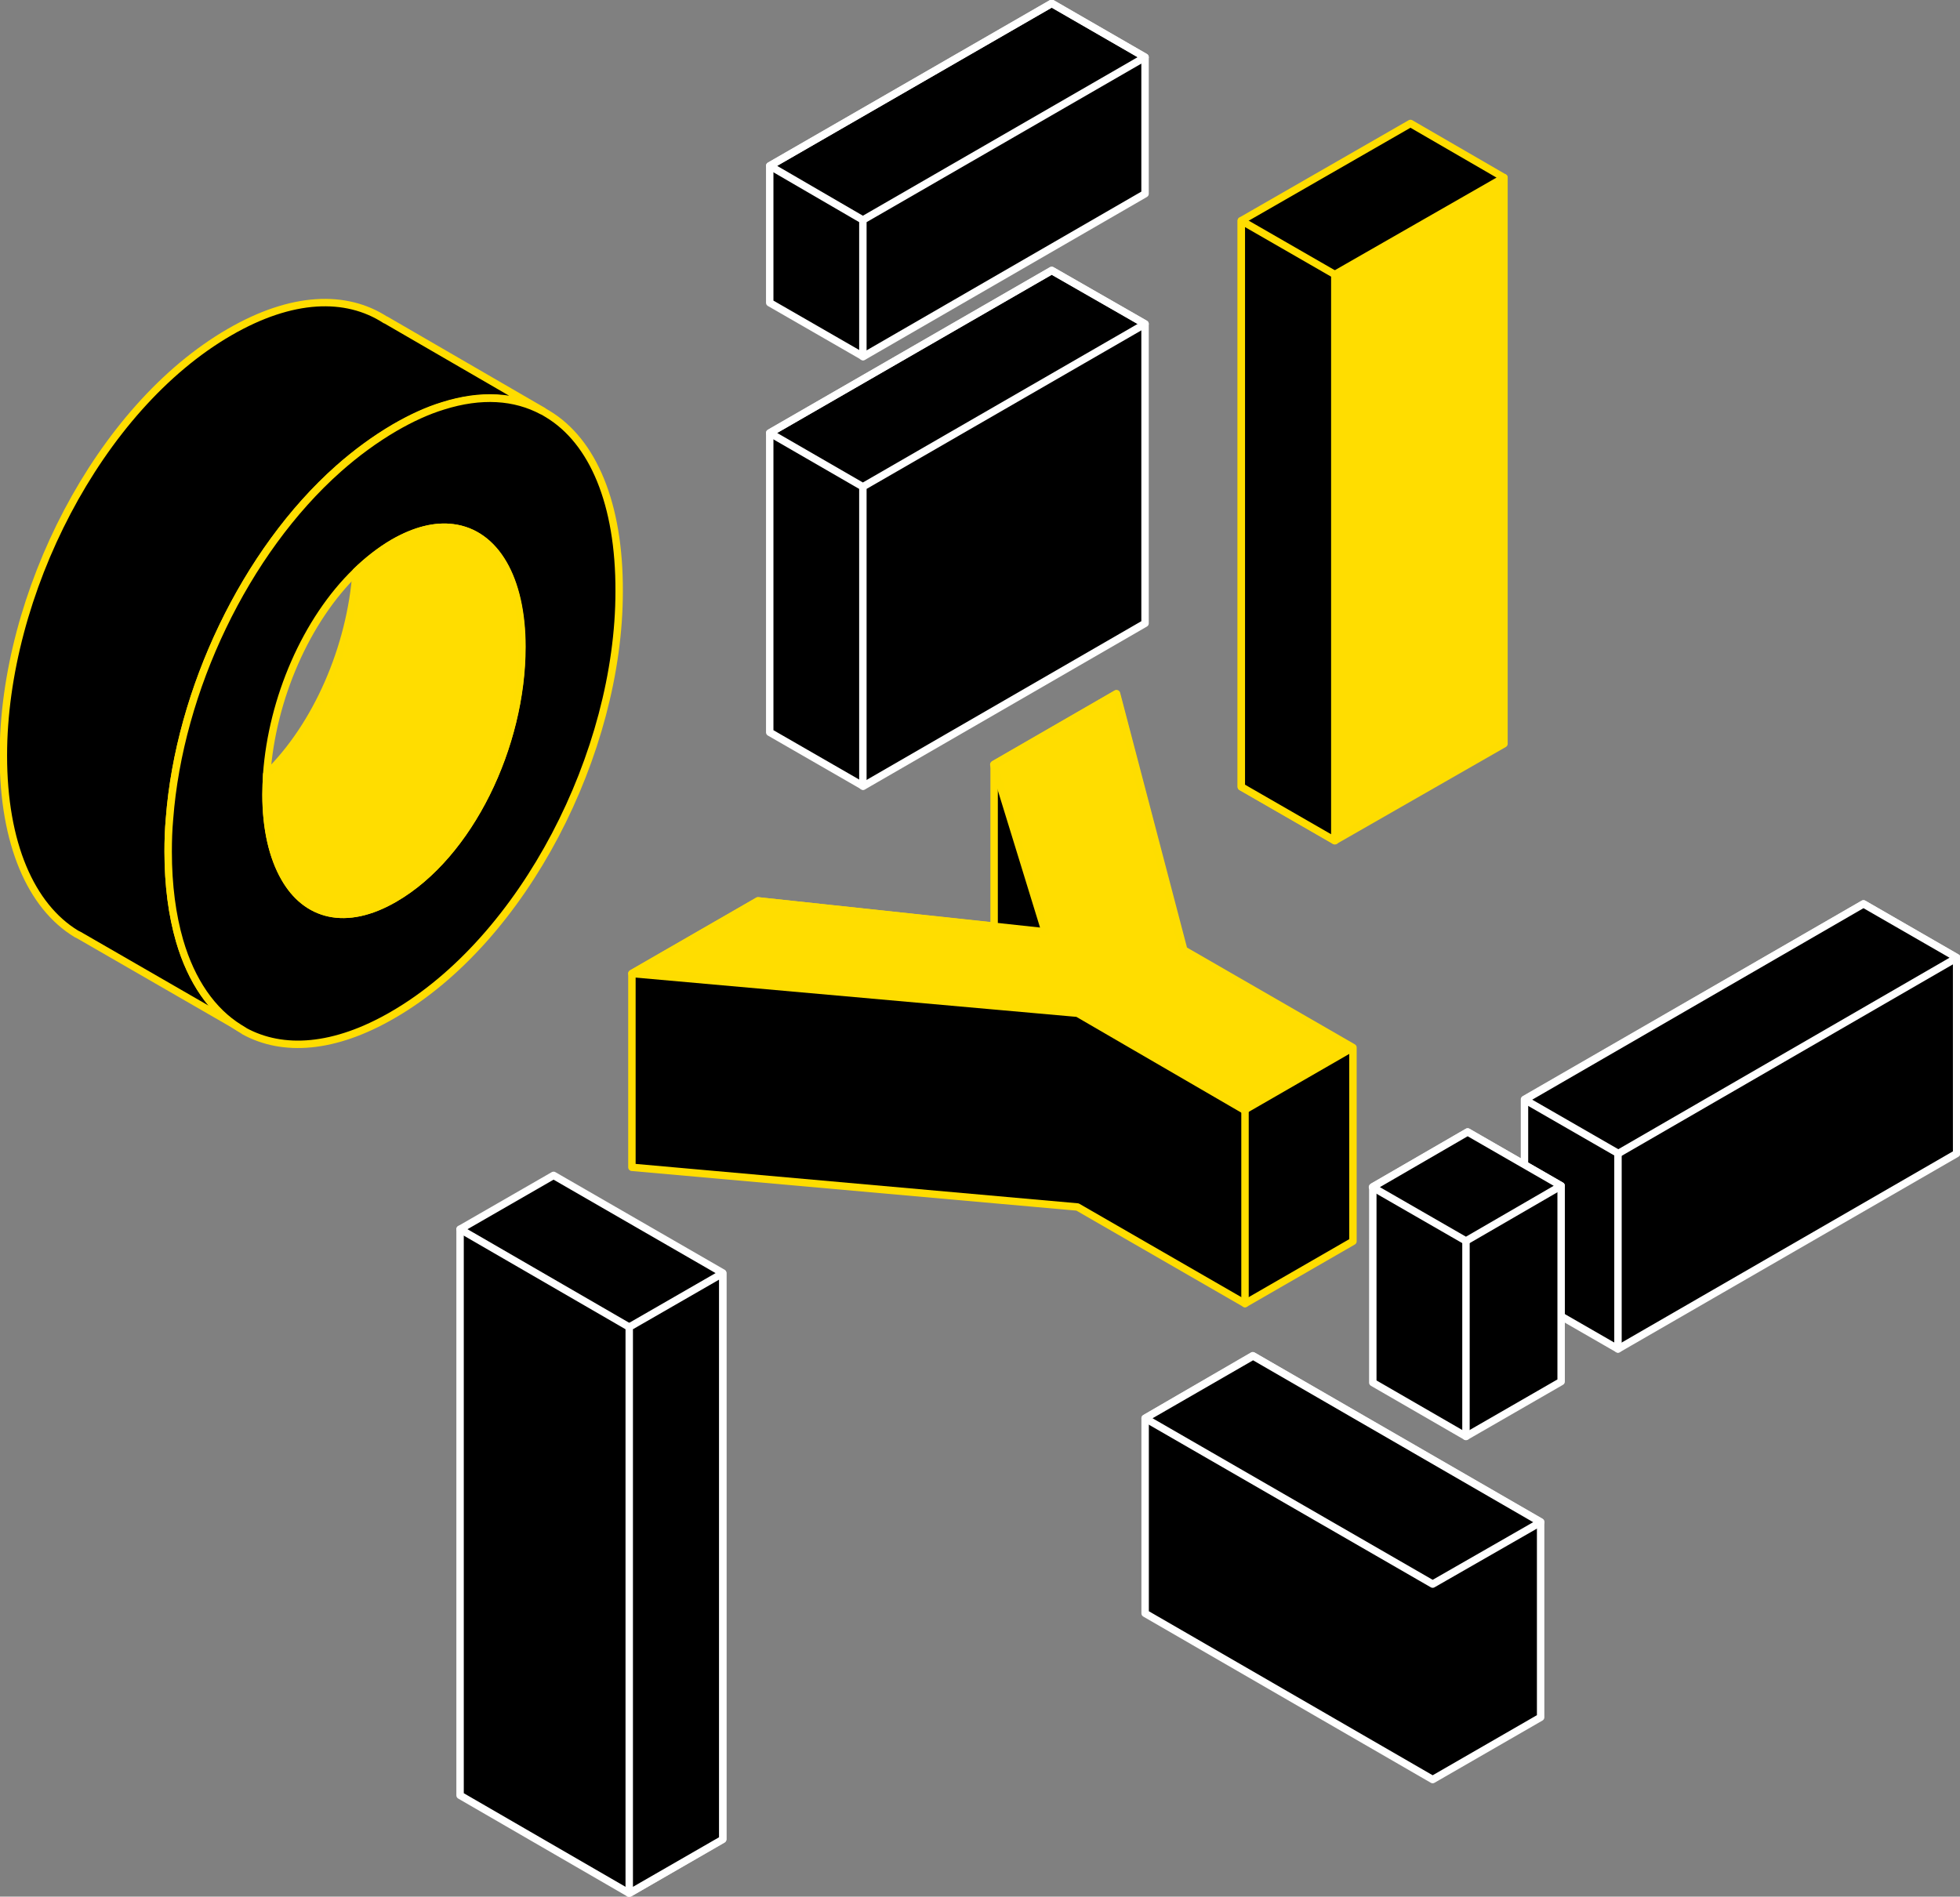 <svg xmlns="http://www.w3.org/2000/svg" viewBox="0 0 528 511" fill="none" class="a-oyi s-banner__image"><rect x="0" y="0" width="528" height="511" fill="#808080" stroke="none"/><g stroke-width="2" stroke-miterlimit="10" stroke-linecap="round" stroke-linejoin="round" class="letter-o"><path d="M146.133 110.665c-7.429-3.988-16.488-4.622-26.816-1.359-4.168 1.269-8.516 3.263-13.046 5.891-5.255 3.082-10.328 6.798-15.13 11.058-25.095 22.296-42.853 59.637-45.48 94.26-.272 2.991-.362 5.891-.362 8.882 0 9.064 1.087 17.13 3.08 24.018 3.171 10.877 8.788 18.943 16.126 23.475l-43.214-24.925-.725-.362c-12.23-7.432-19.66-24.29-19.66-48.037 0-43.323 25.64-93.716 60.972-114.11 16.76-9.697 31.347-10.15 41.947-3.262h.09l42.218 24.471z" fill="#000" stroke="#FD0"></path><path d="M147.585 111.572l-1.359-.816h-.091c-7.429-3.988-16.488-4.622-26.816-1.36-4.168 1.269-8.517 3.263-13.046 5.892-5.255 3.081-10.328 6.797-15.13 11.057-25.096 22.296-42.852 59.638-45.48 94.261-.272 2.99-.362 5.891-.362 8.882 0 9.063 1.087 17.13 3.08 24.018 3.171 10.876 8.788 18.943 16.126 23.474l1.178.726s.09 0 .09.09c10.42 5.71 24.28 4.804 40.045-4.35 35.333-20.393 60.972-70.696 60.972-114.11.09-23.655-7.067-40.423-19.207-47.764zm-41.312 130.514c-13.137 7.613-23.827 4.622-29.626-5.619-3.17-5.529-4.983-13.142-4.983-22.387 0-1.813.091-3.626.182-5.438 1.45-20.393 10.6-41.602 24.099-54.653 3.08-2.991 6.432-5.62 9.965-7.704 5.98-3.444 11.415-4.713 16.127-4.079 11.324 1.45 18.481 13.596 18.481 32.085.091 26.556-13.952 56.012-34.245 67.795z" fill="#000" stroke="#FD0"></path><path d="M140.608 174.291c0 26.556-14.042 56.103-34.336 67.795-13.136 7.613-23.827 4.622-29.625-5.619-3.171-5.529-4.983-13.142-4.983-22.387 0-1.813.09-3.626.181-5.438 13.5-13.052 22.65-34.351 24.1-54.653 3.08-2.991 6.431-5.62 9.965-7.704 5.979-3.444 11.415-4.713 16.126-4.079 11.415 1.45 18.572 13.596 18.572 32.085z" fill="#FD0" stroke="#FEDD00"></path></g><g stroke-width="2" stroke-miterlimit="10" stroke-linecap="round" stroke-linejoin="round" class="letter-i"><path d="M405.152 47.855v152.539l-45.57 26.103V73.958l45.57-26.103z" fill="#FD0" stroke="#FEDD00"></path><path d="M405.151 47.855l-45.57 26.103v152.539l-25.186-14.502V59.457l45.57-26.194 25.186 14.592z" fill="#000" stroke="#FD0"></path><path d="M334.395 59.456v152.539l25.186 14.502V73.958l-25.186-14.502z" fill="#000" stroke="#FD0"></path></g><g stroke-width="2" stroke-miterlimit="10" stroke-linecap="round" stroke-linejoin="round" class="letter-y"><path d="M364.471 282.237v52.206l-29.082 16.768-45.117-26.013-120.042-10.695v-52.205l33.974-19.578 63.6 6.798v-43.595l32.977-19.034 18.119 69.064 45.571 26.284z" fill="#000" stroke="#FD0"></path><path d="M335.391 299.005v52.206" stroke="#FD0"></path><path d="M290.272 272.993L170.23 262.298l33.974-19.578 77.37 8.339-13.861-45.046 32.977-19.033 18.029 69.064 45.571 26.284-29.082 16.767-44.936-26.102z" fill="#FD0" stroke="#FEDD00"></path></g><g stroke="#fff" stroke-width="2" stroke-miterlimit="10" stroke-linecap="round" stroke-linejoin="round" class="object-a"><path d="M194.694 342.963v152.538l-25.186 14.593-45.57-26.375V331.18l25.186-14.501 45.57 26.284z" fill="#000">        </path><path d="M169.508 357.555l25.186-14.502v152.539l-25.186 14.502V357.555z" fill="#000"></path><path d="M123.938 331.18l45.57 26.375"></path></g><path d="M415.027 410.033v52.659l-29.082 16.767-77.461-44.774v-52.568l9.332-5.438 19.659-11.42 77.552 44.774z" fill="#000" stroke="#fff" stroke-width="2" stroke-miterlimit="10" stroke-linecap="round" stroke-linejoin="round"></path><path d="M308.484 382.117l29.082-16.767 77.461 44.773-29.082 16.677-77.461-44.683zM308.462 15.408v36.798l-75.921 43.867-25.186-14.501V44.682L283.366.906l25.096 14.502z" fill="#000" stroke="#fff" stroke-width="2" stroke-miterlimit="10" stroke-linecap="round" stroke-linejoin="round"></path><path d="M232.451 59.275l76.011-43.867L283.276.906l-75.921 43.777 25.096 14.592zM232.449 59.275v36.798" stroke="#fff" stroke-width="2" stroke-miterlimit="10" stroke-linecap="round" stroke-linejoin="round"></path><g stroke="#fff" stroke-width="2" stroke-miterlimit="10" stroke-linecap="round" stroke-linejoin="round" class="object-b"><path d="M308.462 87.281v80.666l-75.921 43.867-25.186-14.502v-80.665l25.186-14.501 50.825-29.275 25.096 14.41z" fill="#000"></path><path d="M308.462 87.281l-76.011 43.868-25.096-14.502 75.921-43.776 25.186 14.41zM232.449 131.149v80.665">        </path></g><path d="M527.093 258.038v52.749l-91.231 52.659-25.186-14.501v-52.75l91.322-52.659 25.095 14.502z" fill="#000" stroke="#fff" stroke-width="2" stroke-miterlimit="10" stroke-linecap="round" stroke-linejoin="round"></path><path d="M501.997 243.536l25.186 14.502-91.231 52.749-25.186-14.501 91.231-52.75z" fill="#000" stroke="#fff" stroke-width="2" stroke-miterlimit="10" stroke-linecap="round" stroke-linejoin="round"></path><path d="M435.863 310.787v52.659" stroke="#fff" stroke-width="2" stroke-miterlimit="10" stroke-linecap="round" stroke-linejoin="round"></path><path d="M420.551 319.488v52.75l-25.639 14.773-25.096-14.501v-52.75l25.549-14.773 25.186 14.501z" fill="#000" stroke="#fff" stroke-width="2" stroke-miterlimit="10" stroke-linecap="round" stroke-linejoin="round"></path><path d="M395.366 304.987l25.186 14.501-25.639 14.864-25.186-14.501 25.639-14.864z" fill="#000" stroke="#fff" stroke-width="2" stroke-miterlimit="10" stroke-linecap="round" stroke-linejoin="round"></path><path d="M394.914 334.352v52.659" stroke="#fff" stroke-width="2" stroke-miterlimit="10" stroke-linecap="round" stroke-linejoin="round"></path></svg>